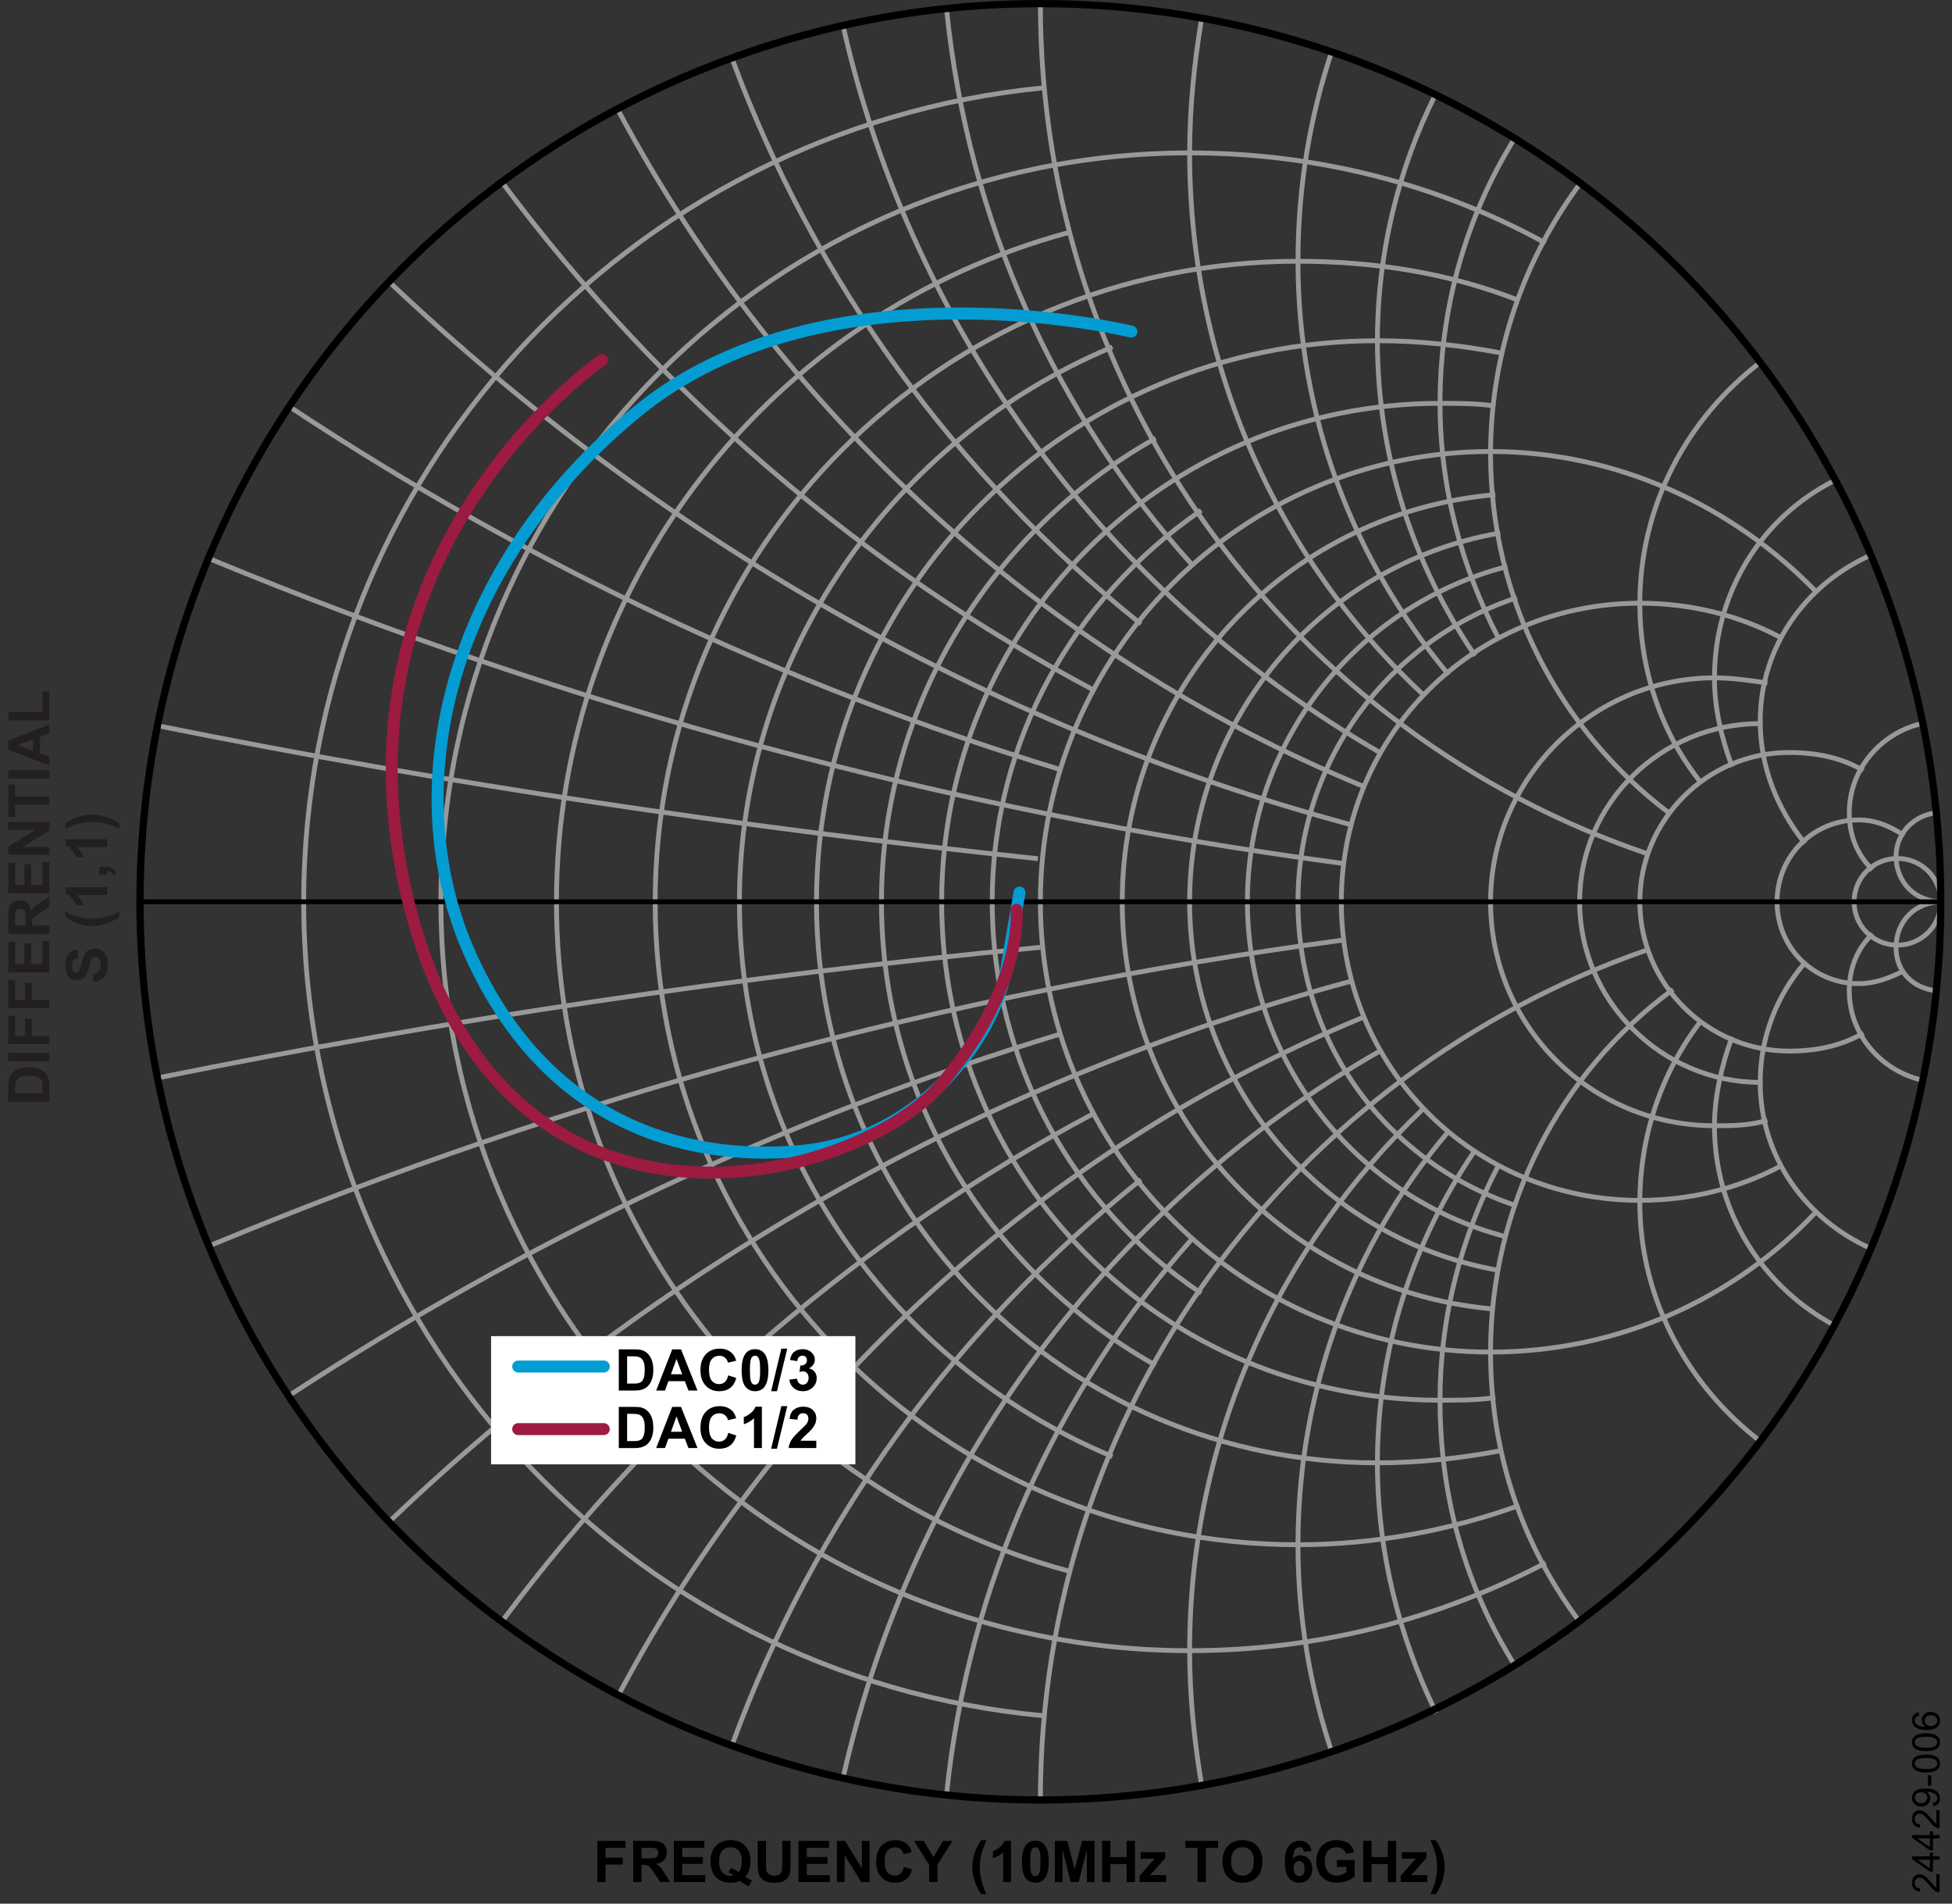 <?xml version="1.0" encoding="utf-8"?>
<!-- Generator: Adobe Illustrator 25.4.6, SVG Export Plug-In . SVG Version: 6.00 Build 0)  -->
<svg version="1.1" id="Layer_1" xmlns="http://www.w3.org/2000/svg" xmlns:xlink="http://www.w3.org/1999/xlink" x="0px" y="0px"
	 viewBox="0 0 203.665 198.583" enable-background="new 0 0 203.665 198.583" xml:space="preserve">
<rect x="0" y="0" width="203.665" height="198.583" fill="#333333" stroke="none"/>
<g>
	
		<path fill="none" stroke="#999999" stroke-width="0.502" stroke-linecap="square" stroke-linejoin="bevel" stroke-miterlimit="10" d="
		M202.6,94.069c-2.763,0-4.773-2.01-4.773-4.772c0-2.261,1.758-4.27,4.27-4.521"/>
	
		<path fill="none" stroke="#999999" stroke-width="0.502" stroke-linecap="square" stroke-linejoin="bevel" stroke-miterlimit="10" d="
		M202.6,94.069c-2.763,0-4.773,2.01-4.773,4.773c0,2.512,1.758,4.27,4.27,4.521"/>
	
		<path fill="none" stroke="#999999" stroke-width="0.502" stroke-linecap="square" stroke-linejoin="bevel" stroke-miterlimit="10" d="
		M193.45,94.069c0,2.512,2.009,4.521,4.521,4.521c2.512,0,4.521-2.009,4.521-4.521"/>
	
		<path fill="none" stroke="#999999" stroke-width="0.502" stroke-linecap="square" stroke-linejoin="bevel" stroke-miterlimit="10" d="
		M193.45,94.069c0-2.512,2.009-4.521,4.521-4.521c2.512,0,4.521,2.01,4.521,4.521"/>
	
		<path fill="none" stroke="#999999" stroke-width="0.502" stroke-linecap="square" stroke-linejoin="bevel" stroke-miterlimit="10" d="
		M195.208,90.553c-1.507-1.507-2.261-3.517-2.261-5.777c0-4.521,3.265-8.289,7.536-9.294"/>
	
		<path fill="none" stroke="#999999" stroke-width="0.502" stroke-linecap="square" stroke-linejoin="bevel" stroke-miterlimit="10" d="
		M195.208,97.586c-1.507,1.507-2.261,3.517-2.261,5.777c0,4.521,3.265,8.289,7.536,9.294"/>
	
		<path fill="none" stroke="#999999" stroke-width="0.502" stroke-linecap="square" stroke-linejoin="bevel" stroke-miterlimit="10" d="
		M31.686,94.069c0,44.46,33.91,80.882,77.114,84.901"/>
	
		<path fill="none" stroke="#999999" stroke-width="0.502" stroke-linecap="square" stroke-linejoin="bevel" stroke-miterlimit="10" d="
		M31.686,94.069c0-44.209,33.91-80.631,77.114-84.901"/>
	
		<path fill="none" stroke="#999999" stroke-width="0.502" stroke-linecap="square" stroke-linejoin="bevel" stroke-miterlimit="10" d="
		M46.003,94.069c0,43.204,34.915,78.119,78.119,78.119c13.313,0,25.872-3.265,36.924-9.043"/>
	
		<path fill="none" stroke="#999999" stroke-width="0.502" stroke-linecap="square" stroke-linejoin="bevel" stroke-miterlimit="10" d="
		M46.003,94.069c0-43.204,34.915-78.119,78.119-78.119c13.313,0,25.872,3.265,36.924,9.294"/>
	
		<path fill="none" stroke="#999999" stroke-width="0.502" stroke-linecap="square" stroke-linejoin="bevel" stroke-miterlimit="10" d="
		M58.06,94.069c0,33.408,22.607,61.541,53.503,69.83"/>
	
		<path fill="none" stroke="#999999" stroke-width="0.502" stroke-linecap="square" stroke-linejoin="bevel" stroke-miterlimit="10" d="
		M58.06,94.069c0-33.408,22.607-61.541,53.503-69.83"/>
	
		<path fill="none" stroke="#999999" stroke-width="0.502" stroke-linecap="square" stroke-linejoin="bevel" stroke-miterlimit="10" d="
		M68.359,94.069c0,36.925,29.891,67.067,67.067,67.067c8.038,0,15.825-1.507,22.858-4.019"/>
	
		<path fill="none" stroke="#999999" stroke-width="0.502" stroke-linecap="square" stroke-linejoin="bevel" stroke-miterlimit="10" d="
		M68.359,94.069c0-36.924,29.891-66.816,67.067-66.816c8.038,0,15.825,1.256,22.858,4.019"/>
	
		<path fill="none" stroke="#999999" stroke-width="0.502" stroke-linecap="square" stroke-linejoin="bevel" stroke-miterlimit="10" d="
		M77.15,94.069c0,26.123,16.076,48.228,38.683,57.773"/>
	
		<path fill="none" stroke="#999999" stroke-width="0.502" stroke-linecap="square" stroke-linejoin="bevel" stroke-miterlimit="10" d="
		M77.15,94.069c0-25.872,16.076-48.228,38.683-57.773"/>
	
		<path fill="none" stroke="#999999" stroke-width="0.502" stroke-linecap="square" stroke-linejoin="bevel" stroke-miterlimit="10" d="
		M85.188,94.069c0,32.403,26.123,58.526,58.526,58.526c4.521,0,8.792-0.502,12.81-1.256"/>
	
		<path fill="none" stroke="#999999" stroke-width="0.502" stroke-linecap="square" stroke-linejoin="bevel" stroke-miterlimit="10" d="
		M85.188,94.069c0-32.403,26.123-58.526,58.526-58.526c4.521,0,8.792,0.502,12.81,1.256"/>
	
		<path fill="none" stroke="#999999" stroke-width="0.502" stroke-linecap="square" stroke-linejoin="bevel" stroke-miterlimit="10" d="
		M91.97,94.069c0,20.849,11.555,38.683,28.384,48.228"/>
	
		<path fill="none" stroke="#999999" stroke-width="0.502" stroke-linecap="square" stroke-linejoin="bevel" stroke-miterlimit="10" d="
		M91.97,94.069c0-20.597,11.555-38.683,28.384-48.228"/>
	
		<path fill="none" stroke="#999999" stroke-width="0.502" stroke-linecap="square" stroke-linejoin="bevel" stroke-miterlimit="10" d="
		M98.25,94.069c0,28.886,23.109,51.996,51.996,51.996c1.758,0,3.768,0,5.526-0.251"/>
	
		<path fill="none" stroke="#999999" stroke-width="0.502" stroke-linecap="square" stroke-linejoin="bevel" stroke-miterlimit="10" d="
		M98.25,94.069c0-28.635,23.109-51.995,51.996-51.995c1.758,0,3.768,0,5.526,0.251"/>
	
		<path fill="none" stroke="#999999" stroke-width="0.502" stroke-linecap="square" stroke-linejoin="bevel" stroke-miterlimit="10" d="
		M103.525,94.069c0,16.829,8.54,31.901,21.602,40.692"/>
	
		<path fill="none" stroke="#999999" stroke-width="0.502" stroke-linecap="square" stroke-linejoin="bevel" stroke-miterlimit="10" d="
		M103.525,94.069c0-16.829,8.54-31.649,21.602-40.692"/>
	
		<path fill="none" stroke="#999999" stroke-width="0.502" stroke-linecap="square" stroke-linejoin="bevel" stroke-miterlimit="10" d="
		M108.549,94.069c0,25.872,21.1,46.972,46.972,46.972c13.313,0,25.37-5.526,33.91-14.569"/>
	
		<path fill="none" stroke="#999999" stroke-width="0.502" stroke-linecap="square" stroke-linejoin="bevel" stroke-miterlimit="10" d="
		M108.549,94.069c0-25.872,21.1-46.972,46.972-46.972c13.313,0,25.37,5.777,33.91,14.569"/>
	
		<path fill="none" stroke="#999999" stroke-width="0.502" stroke-linecap="square" stroke-linejoin="bevel" stroke-miterlimit="10" d="
		M117.089,94.069c0,22.104,16.83,40.441,38.431,42.451"/>
	
		<path fill="none" stroke="#999999" stroke-width="0.502" stroke-linecap="square" stroke-linejoin="bevel" stroke-miterlimit="10" d="
		M117.089,94.069c0-22.104,16.83-40.441,38.683-42.45"/>
	
		<path fill="none" stroke="#999999" stroke-width="0.502" stroke-linecap="square" stroke-linejoin="bevel" stroke-miterlimit="10" d="
		M124.122,94.069c0,19.09,13.815,35.166,32.152,38.431"/>
	
		<path fill="none" stroke="#999999" stroke-width="0.502" stroke-linecap="square" stroke-linejoin="bevel" stroke-miterlimit="10" d="
		M124.122,94.069c0-19.09,13.815-35.166,32.152-38.431"/>
	
		<path fill="none" stroke="#999999" stroke-width="0.502" stroke-linecap="square" stroke-linejoin="bevel" stroke-miterlimit="10" d="
		M130.151,94.069c0,16.829,11.555,30.896,26.877,34.915"/>
	
		<path fill="none" stroke="#999999" stroke-width="0.502" stroke-linecap="square" stroke-linejoin="bevel" stroke-miterlimit="10" d="
		M130.151,94.069c0-16.829,11.555-30.896,26.877-34.915"/>
	
		<path fill="none" stroke="#999999" stroke-width="0.502" stroke-linecap="square" stroke-linejoin="bevel" stroke-miterlimit="10" d="
		M135.426,94.069c0,14.82,9.294,27.128,22.607,31.649"/>
	
		<path fill="none" stroke="#999999" stroke-width="0.502" stroke-linecap="square" stroke-linejoin="bevel" stroke-miterlimit="10" d="
		M135.426,94.069c0-14.569,9.294-27.128,22.607-31.649"/>
	
		<path fill="none" stroke="#999999" stroke-width="0.502" stroke-linecap="square" stroke-linejoin="bevel" stroke-miterlimit="10" d="
		M139.947,94.069c0,17.332,13.815,31.147,31.147,31.147c5.275,0,10.299-1.256,14.569-3.517"/>
	
		<path fill="none" stroke="#999999" stroke-width="0.502" stroke-linecap="square" stroke-linejoin="bevel" stroke-miterlimit="10" d="
		M139.947,94.069c0-17.332,13.815-31.147,31.147-31.147c5.275,0,10.299,1.256,14.569,3.517"/>
	
		<path fill="none" stroke="#999999" stroke-width="0.502" stroke-linecap="square" stroke-linejoin="bevel" stroke-miterlimit="10" d="
		M155.521,94.069c0,13.062,10.55,23.36,23.36,23.36c1.758,0,3.517,0,5.275-0.502"/>
	
		<path fill="none" stroke="#999999" stroke-width="0.502" stroke-linecap="square" stroke-linejoin="bevel" stroke-miterlimit="10" d="
		M155.521,94.069c0-12.81,10.55-23.36,23.36-23.36c1.758,0,3.517,0.251,5.275,0.502"/>
	
		<path fill="none" stroke="#999999" stroke-width="0.502" stroke-linecap="square" stroke-linejoin="bevel" stroke-miterlimit="10" d="
		M164.814,94.069c0,10.299,8.54,18.839,18.839,18.839"/>
	
		<path fill="none" stroke="#999999" stroke-width="0.502" stroke-linecap="square" stroke-linejoin="bevel" stroke-miterlimit="10" d="
		M164.814,94.069c0-10.299,8.54-18.588,18.839-18.588"/>
	
		<path fill="none" stroke="#999999" stroke-width="0.502" stroke-linecap="square" stroke-linejoin="bevel" stroke-miterlimit="10" d="
		M171.094,94.069c0,8.54,7.033,15.574,15.574,15.574c2.763,0,5.275-0.502,7.536-1.758"/>
	
		<path fill="none" stroke="#999999" stroke-width="0.502" stroke-linecap="square" stroke-linejoin="bevel" stroke-miterlimit="10" d="
		M171.094,94.069c0-8.54,7.033-15.573,15.574-15.573c2.763,0,5.275,0.502,7.536,1.758"/>
	
		<path fill="none" stroke="#999999" stroke-width="0.502" stroke-linecap="square" stroke-linejoin="bevel" stroke-miterlimit="10" d="
		M185.412,94.069c0,4.773,3.768,8.54,8.54,8.54c1.507,0,3.014-0.502,4.521-1.256"/>
	
		<path fill="none" stroke="#999999" stroke-width="0.502" stroke-linecap="square" stroke-linejoin="bevel" stroke-miterlimit="10" d="
		M185.412,94.069c0-4.772,3.768-8.54,8.54-8.54c1.507,0,3.014,0.502,4.521,1.507"/>
	
		<path fill="none" stroke="#999999" stroke-width="0.502" stroke-linecap="square" stroke-linejoin="bevel" stroke-miterlimit="10" d="
		M108.046,89.548c-30.896-3.265-61.541-7.787-91.432-13.815"/>
	
		<path fill="none" stroke="#999999" stroke-width="0.502" stroke-linecap="square" stroke-linejoin="bevel" stroke-miterlimit="10" d="
		M108.298,98.842c-31.398,3.014-61.792,7.535-91.683,13.564"/>
	
		<path fill="none" stroke="#999999" stroke-width="0.502" stroke-linecap="square" stroke-linejoin="bevel" stroke-miterlimit="10" d="
		M139.947,90.05c-41.194-5.526-80.631-16.327-117.806-31.649"/>
	
		<path fill="none" stroke="#999999" stroke-width="0.502" stroke-linecap="square" stroke-linejoin="bevel" stroke-miterlimit="10" d="
		M139.947,98.088c-41.194,5.526-80.631,16.327-117.555,31.649"/>
	
		<path fill="none" stroke="#999999" stroke-width="0.502" stroke-linecap="square" stroke-linejoin="bevel" stroke-miterlimit="10" d="
		M110.558,80.254c-28.886-8.791-55.763-21.602-80.128-37.678"/>
	
		<path fill="none" stroke="#999999" stroke-width="0.502" stroke-linecap="square" stroke-linejoin="bevel" stroke-miterlimit="10" d="
		M110.558,107.884c-28.886,8.791-55.763,21.602-80.379,37.678"/>
	
		<path fill="none" stroke="#999999" stroke-width="0.502" stroke-linecap="square" stroke-linejoin="bevel" stroke-miterlimit="10" d="
		M140.952,86.031c-38.18-10.299-72.342-30.142-100.223-56.517"/>
	
		<path fill="none" stroke="#999999" stroke-width="0.502" stroke-linecap="square" stroke-linejoin="bevel" stroke-miterlimit="10" d="
		M140.952,102.358c-38.18,10.299-72.593,29.891-100.223,56.266"/>
	
		<path fill="none" stroke="#999999" stroke-width="0.502" stroke-linecap="square" stroke-linejoin="bevel" stroke-miterlimit="10" d="
		M114.075,71.965c-24.114-12.81-45.214-30.896-61.541-52.749"/>
	
		<path fill="none" stroke="#999999" stroke-width="0.502" stroke-linecap="square" stroke-linejoin="bevel" stroke-miterlimit="10" d="
		M114.075,116.174c-24.114,12.811-45.214,30.896-61.541,52.749"/>
	
		<path fill="none" stroke="#999999" stroke-width="0.502" stroke-linecap="square" stroke-linejoin="bevel" stroke-miterlimit="10" d="
		M142.208,82.012c-33.408-13.815-60.787-38.934-77.616-70.332"/>
	
		<path fill="none" stroke="#999999" stroke-width="0.502" stroke-linecap="square" stroke-linejoin="bevel" stroke-miterlimit="10" d="
		M142.208,106.126c-33.408,13.815-60.787,38.934-77.616,70.583"/>
	
		<path fill="none" stroke="#999999" stroke-width="0.502" stroke-linecap="square" stroke-linejoin="bevel" stroke-miterlimit="10" d="
		M118.847,64.932c-19.09-15.322-33.91-35.668-42.45-58.777"/>
	
		<path fill="none" stroke="#999999" stroke-width="0.502" stroke-linecap="square" stroke-linejoin="bevel" stroke-miterlimit="10" d="
		M118.847,123.207c-19.09,15.322-33.91,35.417-42.45,58.778"/>
	
		<path fill="none" stroke="#999999" stroke-width="0.502" stroke-linecap="square" stroke-linejoin="bevel" stroke-miterlimit="10" d="
		M143.966,78.496c-27.882-16.076-48.73-43.455-56.014-75.858"/>
	
		<path fill="none" stroke="#999999" stroke-width="0.502" stroke-linecap="square" stroke-linejoin="bevel" stroke-miterlimit="10" d="
		M143.966,109.643c-28.133,16.076-48.73,43.455-56.014,75.858"/>
	
		<path fill="none" stroke="#999999" stroke-width="0.502" stroke-linecap="square" stroke-linejoin="bevel" stroke-miterlimit="10" d="
		M124.373,58.903c-14.066-15.574-23.36-35.669-25.621-58.024"/>
	
		<path fill="none" stroke="#999999" stroke-width="0.502" stroke-linecap="square" stroke-linejoin="bevel" stroke-miterlimit="10" d="
		M124.373,129.235c-14.066,15.825-23.36,35.92-25.621,58.024"/>
	
		<path fill="none" stroke="#999999" stroke-width="0.502" stroke-linecap="square" stroke-linejoin="bevel" stroke-miterlimit="10" d="
		M171.848,89.045c-36.924-12.559-63.299-47.474-63.299-88.669"/>
	
		<path fill="none" stroke="#999999" stroke-width="0.502" stroke-linecap="square" stroke-linejoin="bevel" stroke-miterlimit="10" d="
		M171.848,99.093c-36.924,12.81-63.299,47.725-63.299,88.669"/>
	
		<path fill="none" stroke="#999999" stroke-width="0.502" stroke-linecap="square" stroke-linejoin="bevel" stroke-miterlimit="10" d="
		M148.487,72.467c-15.071-14.066-24.365-34.161-24.365-56.517c0-4.772,0.502-9.545,1.256-14.066"/>
	
		<path fill="none" stroke="#999999" stroke-width="0.502" stroke-linecap="square" stroke-linejoin="bevel" stroke-miterlimit="10" d="
		M148.487,115.671c-15.071,14.318-24.365,34.413-24.365,56.517c0,4.773,0.502,9.545,1.256,14.066"/>
	
		<path fill="none" stroke="#999999" stroke-width="0.502" stroke-linecap="square" stroke-linejoin="bevel" stroke-miterlimit="10" d="
		M150.999,70.206c-9.796-11.806-15.573-26.626-15.573-42.953c0-7.787,1.256-15.071,3.517-21.853"/>
	
		<path fill="none" stroke="#999999" stroke-width="0.502" stroke-linecap="square" stroke-linejoin="bevel" stroke-miterlimit="10" d="
		M150.999,118.183c-9.796,11.555-15.573,26.626-15.573,42.953c0,7.536,1.256,14.82,3.517,21.602"/>
	
		<path fill="none" stroke="#999999" stroke-width="0.502" stroke-linecap="square" stroke-linejoin="bevel" stroke-miterlimit="10" d="
		M153.762,68.197c-6.28-9.294-10.047-20.597-10.047-32.654c0-9.294,2.261-18.085,6.029-25.621"/>
	
		<path fill="none" stroke="#999999" stroke-width="0.502" stroke-linecap="square" stroke-linejoin="bevel" stroke-miterlimit="10" d="
		M153.762,120.193c-6.28,9.294-10.047,20.346-10.047,32.403c0,9.294,2.261,18.085,6.029,25.872"/>
	
		<path fill="none" stroke="#999999" stroke-width="0.502" stroke-linecap="square" stroke-linejoin="bevel" stroke-miterlimit="10" d="
		M156.274,66.439c-3.768-7.284-6.028-15.573-6.028-24.365c0-10.047,2.763-19.593,7.787-27.631"/>
	
		<path fill="none" stroke="#999999" stroke-width="0.502" stroke-linecap="square" stroke-linejoin="bevel" stroke-miterlimit="10" d="
		M156.274,121.7c-3.768,7.284-6.028,15.574-6.028,24.365c0,10.299,2.763,19.593,7.787,27.63"/>
	
		<path fill="none" stroke="#999999" stroke-width="0.502" stroke-linecap="square" stroke-linejoin="bevel" stroke-miterlimit="10" d="
		M174.108,84.775c-11.303-8.54-18.588-22.104-18.588-37.427c0-10.55,3.517-20.346,9.294-28.133"/>
	
		<path fill="none" stroke="#999999" stroke-width="0.502" stroke-linecap="square" stroke-linejoin="bevel" stroke-miterlimit="10" d="
		M174.359,103.363c-11.554,8.54-18.839,22.356-18.839,37.678c0,10.55,3.265,20.095,9.294,28.133"/>
	
		<path fill="none" stroke="#999999" stroke-width="0.502" stroke-linecap="square" stroke-linejoin="bevel" stroke-miterlimit="10" d="
		M177.374,81.51c-4.019-5.024-6.28-11.555-6.28-18.588c0-10.299,5.024-19.341,12.559-25.119"/>
	
		<path fill="none" stroke="#999999" stroke-width="0.502" stroke-linecap="square" stroke-linejoin="bevel" stroke-miterlimit="10" d="
		M177.374,106.628c-4.019,5.275-6.28,11.806-6.28,18.839c0,10.048,5.024,19.09,12.559,24.867"/>
	
		<path fill="none" stroke="#999999" stroke-width="0.502" stroke-linecap="square" stroke-linejoin="bevel" stroke-miterlimit="10" d="
		M180.639,79.752c-1.005-2.763-1.758-5.777-1.758-9.043c0-9.043,5.024-16.829,12.559-20.597"/>
	
		<path fill="none" stroke="#999999" stroke-width="0.502" stroke-linecap="square" stroke-linejoin="bevel" stroke-miterlimit="10" d="
		M180.639,108.387c-1.005,2.763-1.758,6.029-1.758,9.043c0,9.043,5.024,16.829,12.559,20.848"/>
	
		<path fill="none" stroke="#999999" stroke-width="0.502" stroke-linecap="square" stroke-linejoin="bevel" stroke-miterlimit="10" d="
		M188.175,87.79c-2.763-3.517-4.521-7.787-4.521-12.559c0-7.787,4.773-14.318,11.555-17.332"/>
	
		<path fill="none" stroke="#999999" stroke-width="0.502" stroke-linecap="square" stroke-linejoin="bevel" stroke-miterlimit="10" d="
		M188.175,100.6c-2.763,3.265-4.521,7.535-4.521,12.308c0,7.787,4.773,14.318,11.555,17.332"/>
	<g>
		<path d="M62.317,196.324v-4.295h2.944v0.727h-2.077v1.017h1.793v0.727h-1.793v1.825H62.317z"/>
		<path d="M66.063,196.324v-4.295h1.825c0.459,0,0.792,0.039,1,0.115
			c0.208,0.078,0.375,0.215,0.5,0.412s0.188,0.423,0.188,0.677c0,0.322-0.095,0.589-0.284,0.798
			c-0.189,0.211-0.473,0.343-0.85,0.397c0.188,0.109,0.342,0.229,0.464,0.36
			s0.287,0.363,0.494,0.697l0.524,0.838H68.888l-0.627-0.935c-0.223-0.334-0.375-0.544-0.457-0.632
			c-0.082-0.086-0.169-0.146-0.261-0.178c-0.092-0.033-0.237-0.049-0.437-0.049h-0.176v1.793H66.063z
			 M66.931,193.845h0.642c0.416,0,0.676-0.018,0.779-0.053s0.185-0.096,0.243-0.182
			s0.088-0.193,0.088-0.322c0-0.145-0.039-0.261-0.116-0.35s-0.186-0.146-0.327-0.169
			c-0.07-0.01-0.281-0.015-0.633-0.015h-0.677V193.845z"/>
		<path d="M70.31,196.324v-4.295h3.185v0.727h-2.317v0.952h2.156v0.724h-2.156v1.169h2.399v0.724
			H70.31z"/>
		<path d="M77.769,195.779c0.213,0.152,0.444,0.273,0.694,0.363l-0.319,0.612
			c-0.131-0.039-0.259-0.093-0.384-0.161c-0.027-0.014-0.22-0.141-0.577-0.381
			c-0.281,0.123-0.593,0.185-0.935,0.185c-0.66,0-1.177-0.194-1.551-0.583s-0.561-0.935-0.561-1.638
			c0-0.701,0.188-1.247,0.562-1.636c0.375-0.391,0.884-0.585,1.526-0.585
			c0.637,0,1.142,0.194,1.515,0.585c0.373,0.389,0.56,0.935,0.56,1.636
			c0,0.371-0.052,0.697-0.155,0.979C78.065,195.37,77.94,195.578,77.769,195.779z M77.071,195.29
			c0.111-0.131,0.195-0.289,0.25-0.475s0.084-0.398,0.084-0.639c0-0.496-0.109-0.866-0.328-1.112
			c-0.219-0.244-0.505-0.367-0.858-0.367s-0.64,0.123-0.86,0.369s-0.33,0.616-0.33,1.11
			c0,0.502,0.11,0.878,0.33,1.126c0.22,0.25,0.498,0.374,0.834,0.374
			c0.125,0,0.243-0.021,0.354-0.062c-0.176-0.115-0.354-0.205-0.536-0.27l0.243-0.495
			C76.539,194.948,76.812,195.094,77.071,195.29z"/>
		<path d="M79.057,192.029h0.867v2.326c0,0.369,0.011,0.608,0.032,0.718
			c0.037,0.176,0.125,0.317,0.265,0.423c0.14,0.107,0.331,0.16,0.573,0.16
			c0.246,0,0.432-0.05,0.557-0.15s0.2-0.225,0.226-0.371s0.038-0.39,0.038-0.729v-2.376h0.867
			v2.256c0,0.516-0.023,0.88-0.07,1.093s-0.133,0.393-0.259,0.539s-0.294,0.264-0.505,0.351
			c-0.211,0.086-0.486,0.13-0.826,0.13c-0.41,0-0.721-0.048-0.933-0.142
			c-0.212-0.095-0.379-0.218-0.502-0.369s-0.204-0.311-0.243-0.477
			c-0.057-0.246-0.085-0.609-0.085-1.09V192.029z"/>
		<path d="M83.312,196.324v-4.295h3.185v0.727h-2.317v0.952h2.156v0.724h-2.156v1.169h2.399v0.724
			H83.312z"/>
		<path d="M87.322,196.324v-4.295h0.844l1.758,2.868v-2.868h0.806v4.295h-0.87l-1.731-2.801v2.801
			H87.322z"/>
		<path d="M94.311,194.745l0.841,0.267c-0.129,0.469-0.343,0.817-0.643,1.045s-0.68,0.341-1.141,0.341
			c-0.57,0-1.039-0.194-1.406-0.585c-0.367-0.389-0.551-0.922-0.551-1.598
			c0-0.715,0.185-1.27,0.554-1.666c0.369-0.395,0.854-0.593,1.456-0.593
			c0.525,0,0.952,0.155,1.28,0.466c0.195,0.184,0.342,0.447,0.439,0.791l-0.858,0.205
			c-0.051-0.223-0.157-0.398-0.318-0.527s-0.357-0.193-0.587-0.193c-0.318,0-0.577,0.114-0.775,0.343
			s-0.297,0.599-0.297,1.11c0,0.543,0.098,0.93,0.293,1.16s0.449,0.346,0.762,0.346
			c0.23,0,0.429-0.073,0.595-0.22S94.238,195.059,94.311,194.745z"/>
		<path d="M96.939,196.324v-1.808l-1.573-2.487h1.017l1.011,1.699l0.99-1.699h0.999l-1.579,2.493v1.802
			H96.939z"/>
		<path d="M102.924,197.587h-0.565c-0.299-0.451-0.526-0.92-0.683-1.406s-0.234-0.957-0.234-1.412
			c0-0.564,0.097-1.099,0.29-1.603c0.168-0.438,0.381-0.841,0.639-1.21h0.562
			c-0.268,0.592-0.452,1.096-0.552,1.511s-0.151,0.854-0.151,1.319c0,0.32,0.03,0.648,0.089,0.984
			s0.141,0.655,0.245,0.958C102.632,196.927,102.752,197.214,102.924,197.587z"/>
		<path d="M105.487,196.324h-0.823v-3.103c-0.301,0.281-0.655,0.489-1.063,0.624v-0.747
			c0.215-0.07,0.448-0.204,0.7-0.399c0.252-0.197,0.425-0.426,0.519-0.688h0.668V196.324z"/>
		<path d="M108.025,192.011c0.416,0,0.741,0.148,0.976,0.445c0.279,0.352,0.419,0.935,0.419,1.749
			c0,0.812-0.141,1.396-0.422,1.752c-0.232,0.293-0.557,0.439-0.973,0.439
			c-0.418,0-0.755-0.16-1.011-0.481s-0.384-0.895-0.384-1.719c0-0.809,0.141-1.391,0.422-1.746
			C107.285,192.158,107.609,192.011,108.025,192.011z M108.025,192.694c-0.1,0-0.188,0.032-0.267,0.095
			c-0.078,0.064-0.139,0.178-0.182,0.342c-0.057,0.213-0.085,0.571-0.085,1.075
			s0.025,0.851,0.076,1.038c0.051,0.189,0.115,0.314,0.192,0.377s0.166,0.094,0.265,0.094
			s0.188-0.031,0.267-0.096c0.078-0.062,0.139-0.177,0.182-0.341c0.057-0.211,0.085-0.568,0.085-1.072
			s-0.025-0.85-0.076-1.038s-0.115-0.314-0.192-0.379C108.213,192.726,108.125,192.694,108.025,192.694z"
			/>
		<path d="M110.057,196.324v-4.295h1.298l0.779,2.93l0.771-2.93h1.301v4.295h-0.806v-3.381
			l-0.853,3.381h-0.835l-0.85-3.381v3.381H110.057z"/>
		<path d="M114.985,196.324v-4.295h0.867v1.69h1.699v-1.69h0.867v4.295h-0.867v-1.878h-1.699v1.878
			H114.985z"/>
		<path d="M118.9,196.324v-0.642l1.166-1.339c0.191-0.219,0.333-0.374,0.425-0.466
			c-0.096,0.006-0.222,0.01-0.378,0.012l-1.099,0.006v-0.683h2.572v0.583l-1.189,1.371l-0.419,0.454
			c0.229-0.014,0.37-0.021,0.425-0.021h1.274v0.724H118.9z"/>
		<path d="M124.949,196.324v-3.568h-1.274v-0.727h3.413v0.727h-1.271v3.568H124.949z"/>
		<path d="M127.556,194.203c0-0.438,0.065-0.805,0.196-1.102c0.098-0.219,0.231-0.415,0.4-0.589
			s0.354-0.303,0.555-0.387c0.268-0.113,0.576-0.17,0.926-0.17c0.633,0,1.139,0.196,1.519,0.589
			s0.57,0.938,0.57,1.638c0,0.693-0.188,1.236-0.565,1.628s-0.881,0.587-1.512,0.587
			c-0.639,0-1.146-0.194-1.523-0.585C127.744,195.424,127.556,194.886,127.556,194.203z M128.449,194.174
			c0,0.486,0.112,0.855,0.337,1.105c0.225,0.252,0.51,0.377,0.855,0.377s0.629-0.125,0.851-0.373
			c0.222-0.25,0.333-0.623,0.333-1.121c0-0.492-0.108-0.859-0.324-1.102s-0.502-0.363-0.86-0.363
			s-0.646,0.123-0.864,0.367C128.559,193.31,128.449,193.679,128.449,194.174z"/>
		<path d="M136.841,193.081l-0.797,0.088c-0.02-0.164-0.07-0.285-0.152-0.363
			s-0.188-0.117-0.319-0.117c-0.174,0-0.321,0.078-0.441,0.234s-0.196,0.481-0.227,0.976
			c0.205-0.242,0.46-0.363,0.765-0.363c0.344,0,0.638,0.131,0.883,0.393s0.368,0.6,0.368,1.014
			c0,0.439-0.129,0.792-0.387,1.058s-0.589,0.398-0.993,0.398c-0.434,0-0.79-0.169-1.069-0.505
			c-0.279-0.338-0.419-0.89-0.419-1.657c0-0.787,0.146-1.354,0.437-1.702s0.669-0.521,1.134-0.521
			c0.326,0,0.596,0.092,0.81,0.273C136.646,192.468,136.782,192.733,136.841,193.081z M134.975,194.877
			c0,0.268,0.062,0.475,0.185,0.619c0.123,0.146,0.264,0.219,0.422,0.219
			c0.152,0,0.279-0.06,0.381-0.179s0.152-0.314,0.152-0.586c0-0.279-0.055-0.483-0.164-0.614
			c-0.109-0.129-0.246-0.194-0.41-0.194c-0.158,0-0.292,0.062-0.401,0.187
			S134.975,194.635,134.975,194.877z"/>
		<path d="M139.479,194.745v-0.724h1.869v1.711c-0.182,0.176-0.445,0.331-0.79,0.465
			c-0.345,0.133-0.694,0.2-1.047,0.2c-0.449,0-0.841-0.094-1.175-0.282s-0.585-0.458-0.753-0.809
			s-0.252-0.732-0.252-1.145c0-0.447,0.094-0.845,0.281-1.192s0.462-0.614,0.823-0.8
			c0.275-0.143,0.618-0.214,1.028-0.214c0.533,0,0.95,0.112,1.25,0.335
			c0.3,0.225,0.493,0.533,0.579,0.928l-0.861,0.161c-0.061-0.211-0.174-0.377-0.341-0.499
			s-0.375-0.184-0.625-0.184c-0.379,0-0.68,0.12-0.904,0.36s-0.335,0.597-0.335,1.069
			c0,0.51,0.113,0.893,0.34,1.146c0.227,0.256,0.523,0.383,0.891,0.383
			c0.182,0,0.364-0.035,0.546-0.107c0.183-0.07,0.339-0.157,0.47-0.259v-0.545H139.479z"/>
		<path d="M142.234,196.324v-4.295h0.867v1.69h1.699v-1.69h0.867v4.295h-0.867v-1.878h-1.699v1.878
			H142.234z"/>
		<path d="M146.144,196.324v-0.642l1.166-1.339c0.191-0.219,0.333-0.374,0.425-0.466
			c-0.096,0.006-0.222,0.01-0.378,0.012l-1.099,0.006v-0.683h2.572v0.583l-1.189,1.371l-0.419,0.454
			c0.229-0.014,0.37-0.021,0.425-0.021h1.274v0.724H146.144z"/>
		<path d="M149.246,197.587c0.162-0.348,0.276-0.614,0.343-0.8s0.128-0.399,0.185-0.642
			s0.099-0.472,0.126-0.69c0.027-0.217,0.041-0.44,0.041-0.669c0-0.465-0.05-0.904-0.149-1.319
			s-0.283-0.919-0.551-1.511h0.56c0.295,0.42,0.524,0.865,0.687,1.336s0.245,0.948,0.245,1.433
			c0,0.408-0.064,0.846-0.193,1.312c-0.146,0.523-0.388,1.04-0.724,1.55H149.246z"/>
	</g>
	<g>
		<path fill="#231F20" d="M0.853,114.927v-1.585c0-0.357,0.027-0.63,0.082-0.817
			c0.074-0.252,0.206-0.468,0.396-0.647s0.421-0.316,0.696-0.41s0.613-0.141,1.015-0.141
			c0.354,0,0.658,0.044,0.914,0.132c0.312,0.107,0.565,0.261,0.759,0.46
			c0.146,0.15,0.261,0.354,0.343,0.609c0.061,0.191,0.091,0.447,0.091,0.768v1.632H0.853z
			 M1.579,114.06h2.845v-0.647c0-0.242-0.014-0.417-0.041-0.524
			c-0.035-0.141-0.095-0.257-0.179-0.35s-0.222-0.169-0.415-0.228s-0.455-0.088-0.787-0.088
			s-0.587,0.029-0.765,0.088s-0.316,0.141-0.416,0.246s-0.167,0.239-0.202,0.401
			c-0.027,0.121-0.041,0.358-0.041,0.712V114.06z"/>
		<path fill="#231F20" d="M5.147,110.701H0.853v-0.867h4.295V110.701z"/>
		<path fill="#231F20" d="M5.147,108.918H0.853v-2.944H1.579v2.077h1.017v-1.793h0.727v1.793h1.825V108.918z"
			/>
		<path fill="#231F20" d="M5.147,105.169H0.853v-2.944H1.579v2.077h1.017v-1.793h0.727v1.793h1.825V105.169z"
			/>
		<path fill="#231F20" d="M5.147,101.426H0.853v-3.185H1.579v2.317h0.952v-2.156h0.724v2.156h1.169V98.159
			h0.724V101.426z"/>
		<path fill="#231F20" d="M5.147,97.421H0.853v-1.825c0-0.459,0.039-0.792,0.116-1.001
			c0.077-0.207,0.214-0.374,0.412-0.499s0.423-0.188,0.677-0.188c0.322,0,0.588,0.095,0.798,0.284
			s0.342,0.473,0.397,0.85c0.109-0.188,0.229-0.342,0.36-0.465
			c0.131-0.121,0.363-0.286,0.697-0.493l0.838-0.524v1.037l-0.935,0.627
			c-0.334,0.223-0.544,0.375-0.631,0.457s-0.146,0.169-0.179,0.261s-0.048,0.237-0.048,0.437v0.176
			h1.793V97.421z M2.669,96.554v-0.642c0-0.416-0.018-0.676-0.053-0.779s-0.096-0.185-0.182-0.243
			s-0.193-0.088-0.322-0.088c-0.145,0-0.261,0.039-0.35,0.115c-0.089,0.078-0.145,0.187-0.168,0.327
			c-0.01,0.07-0.015,0.281-0.015,0.633v0.677H2.669z"/>
		<path fill="#231F20" d="M5.147,93.175H0.853v-3.185H1.579v2.317h0.952v-2.156h0.724v2.156h1.169v-2.399
			h0.724V93.175z"/>
		<path fill="#231F20" d="M5.147,89.164H0.853v-0.844l2.868-1.758H0.853v-0.806h4.295v0.87l-2.801,1.731
			h2.801V89.164z"/>
		<path fill="#231F20" d="M5.147,83.957H1.579v1.274H0.853v-3.413H1.579v1.271h3.568V83.957z"/>
		<path fill="#231F20" d="M5.147,81.201H0.853v-0.867h4.295V81.201z"/>
		<path fill="#231F20" d="M5.147,75.551v0.943l-0.976,0.375v1.717l0.976,0.354v0.92l-4.295-1.673v-0.917
			L5.147,75.551z M3.448,77.148l-1.594,0.592l1.594,0.58V77.148z"/>
		<path fill="#231F20" d="M5.147,75.152H0.888V74.284h3.536v-2.156h0.724V75.152z"/>
	</g>
	<g>
		<path fill="#231F20" d="M9.778,102.434l-0.082-0.844c0.283-0.051,0.491-0.154,0.624-0.309
			c0.133-0.156,0.199-0.365,0.199-0.629c0-0.279-0.059-0.489-0.177-0.631s-0.256-0.213-0.415-0.213
			c-0.102,0-0.188,0.03-0.259,0.09s-0.133,0.163-0.186,0.312c-0.035,0.102-0.098,0.333-0.188,0.694
			c-0.115,0.465-0.257,0.791-0.425,0.979c-0.236,0.264-0.524,0.396-0.864,0.396
			c-0.219,0-0.423-0.062-0.614-0.187c-0.19-0.123-0.335-0.302-0.435-0.535s-0.149-0.516-0.149-0.846
			c0-0.539,0.118-0.945,0.354-1.217c0.236-0.273,0.552-0.416,0.946-0.43l0.038,0.867
			c-0.221,0.037-0.379,0.117-0.476,0.238c-0.097,0.123-0.145,0.306-0.145,0.55
			c0,0.252,0.052,0.449,0.155,0.592c0.066,0.092,0.155,0.138,0.267,0.138
			c0.102,0,0.188-0.043,0.261-0.129c0.092-0.109,0.188-0.375,0.287-0.797s0.203-0.734,0.309-0.936
			c0.106-0.203,0.252-0.361,0.437-0.475c0.185-0.115,0.413-0.172,0.684-0.172
			c0.246,0,0.477,0.068,0.691,0.205s0.375,0.33,0.479,0.58s0.157,0.562,0.157,0.935
			c0,0.543-0.125,0.96-0.376,1.251S10.259,102.377,9.778,102.434z"/>
		<path fill="#231F20" d="M12.438,95.108v0.565c-0.451,0.299-0.92,0.526-1.406,0.683
			s-0.957,0.234-1.412,0.234c-0.564,0-1.099-0.097-1.603-0.29c-0.438-0.168-0.841-0.381-1.21-0.639
			v-0.562c0.592,0.268,1.095,0.452,1.51,0.553s0.855,0.15,1.32,0.15
			c0.32,0,0.648-0.029,0.984-0.09c0.336-0.059,0.655-0.141,0.958-0.244
			C11.779,95.4,12.065,95.28,12.438,95.108z"/>
		<path fill="#231F20" d="M11.176,92.544v0.823H8.073c0.281,0.301,0.489,0.655,0.624,1.063H7.95
			c-0.07-0.215-0.204-0.448-0.4-0.7s-0.425-0.425-0.687-0.519v-0.668H11.176z"/>
		<path fill="#231F20" d="M10.353,91.248v-0.823h0.589c0.238,0,0.426,0.021,0.564,0.062
			s0.261,0.119,0.371,0.232c0.109,0.115,0.195,0.26,0.258,0.436l-0.34,0.161
			c-0.055-0.166-0.13-0.284-0.226-0.354s-0.227-0.107-0.393-0.111v0.398H10.353z"/>
		<path fill="#231F20" d="M11.176,87.546v0.823H8.073c0.281,0.301,0.489,0.655,0.624,1.063H7.95
			c-0.07-0.215-0.204-0.448-0.4-0.7s-0.425-0.425-0.687-0.519v-0.668H11.176z"/>
		<path fill="#231F20" d="M12.438,86.452c-0.348-0.162-0.614-0.276-0.8-0.343s-0.399-0.128-0.642-0.185
			s-0.472-0.099-0.69-0.126s-0.441-0.041-0.669-0.041c-0.465,0-0.905,0.05-1.32,0.149
			s-0.918,0.283-1.51,0.551v-0.56c0.42-0.295,0.865-0.523,1.336-0.688
			c0.471-0.162,0.948-0.244,1.433-0.244c0.408,0,0.846,0.064,1.312,0.193
			c0.523,0.146,1.04,0.388,1.55,0.724V86.452z"/>
	</g>
	
		<line fill="none" stroke="#000000" stroke-width="0.502" stroke-linecap="square" stroke-linejoin="bevel" stroke-miterlimit="10" x1="14.605" y1="94.069" x2="202.492" y2="94.069"/>
	
		<ellipse fill="none" stroke="#000000" stroke-width="0.754" stroke-linecap="square" stroke-linejoin="bevel" stroke-miterlimit="10" cx="108.549" cy="94.069" rx="93.944" ry="93.692"/>
</g>
<g>
	
		<path fill-rule="evenodd" clip-rule="evenodd" fill="none" stroke="#039DD3" stroke-width="1.25" stroke-linecap="round" stroke-linejoin="round" stroke-miterlimit="10" d="
		M118.036,34.591c0,0-31.891-7.82-51.577,8.36c-19.686,16.18-25.241,39.322-17.34,56.74
		c7.901,17.418,22.194,21.463,34.329,20.385c12.135-1.079,20.225-11.326,21.573-19.146
		c1.348-7.82,1.348-7.82,1.348-7.82"/>
	
		<path fill="none" stroke="#9D1B40" stroke-width="1.25" stroke-linecap="round" stroke-linejoin="round" stroke-miterlimit="10" d="
		M62.815,37.558c0,0-30.064,20.495-19.817,57.978c10.247,37.484,46.588,27.769,55.25,17.525
		s7.812-18.155,7.812-18.155"/>
</g>
<g>
	<path d="M202.028,195.503h0.338v1.893c-0.084,0.003-0.166-0.011-0.244-0.041
		c-0.129-0.048-0.256-0.125-0.381-0.231s-0.27-0.26-0.434-0.46
		c-0.255-0.312-0.458-0.521-0.606-0.631s-0.29-0.164-0.423-0.164c-0.139,0-0.257,0.05-0.353,0.149
		s-0.144,0.229-0.144,0.39c0,0.169,0.051,0.305,0.152,0.406s0.242,0.153,0.422,0.154l-0.037,0.361
		c-0.27-0.024-0.475-0.118-0.616-0.279s-0.212-0.378-0.212-0.65c0-0.274,0.076-0.492,0.229-0.652
		s0.341-0.24,0.566-0.24c0.115,0,0.227,0.023,0.338,0.07s0.227,0.125,0.35,0.233
		s0.291,0.289,0.504,0.542c0.177,0.211,0.297,0.347,0.36,0.406s0.126,0.109,0.19,0.148V195.503z"/>
	<path d="M202.366,193.999h-0.686v1.242h-0.322l-1.855-1.307v-0.287h1.855v-0.387h0.322v0.387h0.686
		V193.999z M201.358,193.999h-1.291l1.291,0.896V193.999z"/>
	<path d="M202.366,191.774h-0.686v1.242h-0.322l-1.855-1.307v-0.287h1.855v-0.387h0.322v0.387h0.686
		V191.774z M201.358,191.774h-1.291l1.291,0.896V191.774z"/>
	<path d="M202.028,188.829h0.338v1.893c-0.084,0.003-0.166-0.011-0.244-0.041
		c-0.129-0.048-0.256-0.125-0.381-0.231s-0.27-0.26-0.434-0.46
		c-0.255-0.312-0.458-0.521-0.606-0.631s-0.29-0.164-0.423-0.164c-0.139,0-0.257,0.05-0.353,0.149
		s-0.144,0.229-0.144,0.39c0,0.169,0.051,0.305,0.152,0.406s0.242,0.153,0.422,0.154l-0.037,0.361
		c-0.27-0.024-0.475-0.118-0.616-0.279s-0.212-0.378-0.212-0.65c0-0.274,0.076-0.492,0.229-0.652
		s0.341-0.24,0.566-0.24c0.115,0,0.227,0.023,0.338,0.07s0.227,0.125,0.35,0.233
		s0.291,0.289,0.504,0.542c0.177,0.211,0.297,0.347,0.36,0.406s0.126,0.109,0.19,0.148V188.829z"/>
	<path d="M201.704,188.399l-0.031-0.338c0.159-0.028,0.274-0.083,0.346-0.164s0.107-0.185,0.107-0.311
		c0-0.108-0.025-0.203-0.074-0.284s-0.116-0.148-0.198-0.2s-0.194-0.096-0.335-0.131
		s-0.284-0.053-0.43-0.053c-0.016,0-0.039,0.001-0.07,0.002c0.112,0.07,0.203,0.166,0.272,0.288
		s0.104,0.254,0.104,0.396c0,0.237-0.086,0.438-0.258,0.602s-0.398,0.246-0.68,0.246
		c-0.291,0-0.524-0.086-0.701-0.257s-0.266-0.386-0.266-0.644c0-0.187,0.05-0.356,0.15-0.511
		s0.243-0.271,0.429-0.352s0.454-0.12,0.806-0.12c0.366,0,0.657,0.04,0.874,0.119
		s0.382,0.197,0.495,0.354s0.17,0.341,0.17,0.552c0,0.224-0.062,0.407-0.187,0.549
		S201.929,188.371,201.704,188.399z M200.44,186.96c-0.202,0-0.362,0.054-0.48,0.161
		s-0.178,0.236-0.178,0.388c0,0.156,0.064,0.292,0.191,0.408s0.293,0.174,0.496,0.174
		c0.182,0,0.331-0.055,0.444-0.165s0.171-0.246,0.171-0.407c0-0.163-0.057-0.297-0.171-0.401
		S200.642,186.96,200.44,186.96z"/>
	<path d="M201.506,186.266h-0.354v-1.08h0.354V186.266z"/>
	<path d="M200.954,184.895c-0.338,0-0.611-0.035-0.817-0.104s-0.366-0.173-0.478-0.311
		s-0.168-0.311-0.168-0.519c0-0.153,0.031-0.288,0.093-0.404s0.151-0.212,0.268-0.287
		s0.258-0.135,0.426-0.178s0.393-0.064,0.677-0.064c0.336,0,0.607,0.034,0.813,0.104
		s0.366,0.172,0.479,0.31s0.169,0.311,0.169,0.521c0,0.276-0.099,0.493-0.297,0.65
		C201.879,184.801,201.491,184.895,200.954,184.895z M200.954,184.534c0.47,0,0.783-0.055,0.938-0.165
		s0.233-0.246,0.233-0.407s-0.078-0.297-0.234-0.407s-0.469-0.165-0.938-0.165
		c-0.471,0-0.785,0.055-0.939,0.165s-0.232,0.247-0.232,0.411c0,0.161,0.068,0.29,0.205,0.387
		C200.161,184.473,200.483,184.534,200.954,184.534z"/>
	<path d="M200.954,182.671c-0.338,0-0.611-0.035-0.817-0.104s-0.366-0.173-0.478-0.311
		s-0.168-0.311-0.168-0.519c0-0.153,0.031-0.288,0.093-0.404s0.151-0.212,0.268-0.287
		s0.258-0.135,0.426-0.178s0.393-0.064,0.677-0.064c0.336,0,0.607,0.034,0.813,0.104
		s0.366,0.172,0.479,0.31s0.169,0.311,0.169,0.521c0,0.276-0.099,0.493-0.297,0.65
		C201.879,182.576,201.491,182.671,200.954,182.671z M200.954,182.309c0.47,0,0.783-0.055,0.938-0.165
		s0.233-0.246,0.233-0.407s-0.078-0.297-0.234-0.407s-0.469-0.165-0.938-0.165
		c-0.471,0-0.785,0.055-0.939,0.165s-0.232,0.247-0.232,0.411c0,0.161,0.068,0.29,0.205,0.387
		C200.161,182.249,200.483,182.309,200.954,182.309z"/>
	<path d="M200.204,178.622l0.027,0.35c-0.138,0.031-0.238,0.075-0.301,0.133
		c-0.1,0.095-0.15,0.212-0.15,0.352c0,0.112,0.031,0.21,0.094,0.295
		c0.081,0.11,0.199,0.198,0.354,0.262s0.375,0.097,0.662,0.1
		c-0.129-0.085-0.225-0.188-0.287-0.311s-0.094-0.251-0.094-0.385c0-0.234,0.086-0.434,0.259-0.599
		s0.396-0.247,0.669-0.247c0.18,0,0.347,0.039,0.501,0.116s0.272,0.184,0.354,0.319
		s0.123,0.289,0.123,0.461c0,0.293-0.108,0.532-0.323,0.717s-0.571,0.277-1.065,0.277
		c-0.553,0-0.956-0.103-1.207-0.307c-0.219-0.179-0.328-0.419-0.328-0.721
		c0-0.226,0.063-0.41,0.189-0.554S199.981,178.65,200.204,178.622z M201.438,180.057
		c0.121,0,0.237-0.025,0.348-0.077s0.195-0.123,0.253-0.216s0.087-0.189,0.087-0.291
		c0-0.148-0.06-0.276-0.18-0.383s-0.283-0.16-0.488-0.16c-0.198,0-0.354,0.053-0.468,0.158
		s-0.171,0.238-0.171,0.398c0,0.159,0.057,0.294,0.171,0.404S201.253,180.057,201.438,180.057z"/>
</g>
<rect x="51.239" y="139.378" fill="#FFFFFF" width="38.008" height="13.373"/>
<g>
	<path d="M64.564,140.756h1.585c0.357,0,0.63,0.027,0.817,0.082c0.252,0.074,0.468,0.206,0.647,0.396
		s0.316,0.421,0.41,0.696s0.141,0.613,0.141,1.015c0,0.354-0.044,0.658-0.132,0.914
		c-0.107,0.312-0.261,0.565-0.46,0.759c-0.15,0.146-0.354,0.261-0.609,0.343
		c-0.191,0.061-0.447,0.091-0.768,0.091h-1.632V140.756z M65.432,141.483v2.845h0.647
		c0.242,0,0.417-0.014,0.524-0.041c0.141-0.035,0.257-0.095,0.35-0.179s0.168-0.222,0.227-0.415
		s0.088-0.455,0.088-0.787s-0.029-0.587-0.088-0.765s-0.141-0.316-0.246-0.416
		s-0.239-0.167-0.401-0.202c-0.121-0.027-0.358-0.041-0.712-0.041H65.432z"/>
	<path d="M72.773,145.051h-0.943l-0.375-0.976h-1.717l-0.354,0.976h-0.92l1.673-4.295h0.917
		L72.773,145.051z M71.177,143.352l-0.592-1.594l-0.58,1.594H71.177z"/>
	<path d="M75.981,143.472l0.841,0.267c-0.129,0.469-0.343,0.817-0.643,1.044s-0.68,0.341-1.141,0.341
		c-0.57,0-1.039-0.195-1.406-0.584s-0.551-0.922-0.551-1.598c0-0.715,0.185-1.27,0.554-1.666
		s0.854-0.593,1.456-0.593c0.525,0,0.952,0.155,1.28,0.466c0.195,0.184,0.342,0.447,0.439,0.791
		l-0.858,0.205c-0.051-0.223-0.157-0.398-0.318-0.527s-0.357-0.193-0.587-0.193
		c-0.318,0-0.577,0.114-0.775,0.343s-0.297,0.599-0.297,1.11c0,0.543,0.098,0.93,0.293,1.16
		s0.449,0.346,0.762,0.346c0.23,0,0.429-0.073,0.595-0.22S75.909,143.786,75.981,143.472z"/>
	<path d="M78.776,140.739c0.416,0,0.741,0.148,0.976,0.445c0.279,0.352,0.419,0.935,0.419,1.749
		c0,0.812-0.141,1.396-0.422,1.752c-0.232,0.293-0.557,0.439-0.973,0.439
		c-0.418,0-0.755-0.161-1.011-0.482s-0.384-0.894-0.384-1.718c0-0.809,0.141-1.391,0.422-1.746
		C78.036,140.885,78.36,140.739,78.776,140.739z M78.776,141.421c-0.1,0-0.188,0.032-0.267,0.095
		s-0.139,0.177-0.182,0.341c-0.057,0.213-0.085,0.571-0.085,1.075s0.025,0.85,0.076,1.039
		s0.115,0.314,0.192,0.376s0.166,0.094,0.265,0.094s0.188-0.032,0.267-0.095
		s0.139-0.177,0.182-0.341c0.057-0.211,0.085-0.568,0.085-1.072s-0.025-0.85-0.076-1.039
		s-0.115-0.314-0.192-0.378S78.876,141.421,78.776,141.421z"/>
	<path d="M80.458,145.124l1.063-4.441h0.618l-1.075,4.441H80.458z"/>
	<path d="M82.359,143.911l0.797-0.097c0.025,0.203,0.094,0.358,0.205,0.466s0.246,0.161,0.404,0.161
		c0.17,0,0.313-0.064,0.429-0.193s0.174-0.303,0.174-0.521c0-0.207-0.056-0.371-0.167-0.492
		s-0.247-0.182-0.407-0.182c-0.105,0-0.231,0.021-0.378,0.062l0.091-0.671
		c0.223,0.006,0.393-0.042,0.51-0.145s0.176-0.239,0.176-0.409c0-0.145-0.043-0.26-0.129-0.346
		s-0.2-0.129-0.343-0.129c-0.141,0-0.261,0.049-0.36,0.146s-0.16,0.24-0.182,0.428l-0.759-0.129
		c0.053-0.26,0.132-0.467,0.239-0.623s0.255-0.277,0.445-0.366s0.404-0.133,0.64-0.133
		c0.404,0,0.729,0.129,0.973,0.387c0.201,0.211,0.302,0.449,0.302,0.715
		c0,0.377-0.206,0.678-0.618,0.902c0.246,0.053,0.443,0.171,0.59,0.354s0.221,0.405,0.221,0.665
		c0,0.377-0.138,0.698-0.413,0.964s-0.618,0.398-1.028,0.398c-0.389,0-0.711-0.112-0.967-0.335
		S82.4,144.273,82.359,143.911z"/>
	<path d="M64.564,146.756h1.585c0.357,0,0.63,0.027,0.817,0.082c0.252,0.074,0.468,0.206,0.647,0.396
		s0.316,0.421,0.41,0.696s0.141,0.613,0.141,1.015c0,0.354-0.044,0.658-0.132,0.914
		c-0.107,0.312-0.261,0.565-0.46,0.759c-0.15,0.146-0.354,0.261-0.609,0.343
		c-0.191,0.061-0.447,0.091-0.768,0.091h-1.632V146.756z M65.432,147.483v2.845h0.647
		c0.242,0,0.417-0.014,0.524-0.041c0.141-0.035,0.257-0.095,0.35-0.179s0.168-0.222,0.227-0.415
		s0.088-0.455,0.088-0.787s-0.029-0.587-0.088-0.765s-0.141-0.316-0.246-0.416
		s-0.239-0.167-0.401-0.202c-0.121-0.027-0.358-0.041-0.712-0.041H65.432z"/>
	<path d="M72.773,151.051h-0.943l-0.375-0.976h-1.717l-0.354,0.976h-0.92l1.673-4.295h0.917
		L72.773,151.051z M71.177,149.352l-0.592-1.594l-0.58,1.594H71.177z"/>
	<path d="M75.981,149.472l0.841,0.267c-0.129,0.469-0.343,0.817-0.643,1.044s-0.68,0.341-1.141,0.341
		c-0.57,0-1.039-0.195-1.406-0.584s-0.551-0.922-0.551-1.598c0-0.715,0.185-1.27,0.554-1.666
		s0.854-0.593,1.456-0.593c0.525,0,0.952,0.155,1.28,0.466c0.195,0.184,0.342,0.447,0.439,0.791
		l-0.858,0.205c-0.051-0.223-0.157-0.398-0.318-0.527s-0.357-0.193-0.587-0.193
		c-0.318,0-0.577,0.114-0.775,0.343s-0.297,0.599-0.297,1.11c0,0.543,0.098,0.93,0.293,1.16
		s0.449,0.346,0.762,0.346c0.23,0,0.429-0.073,0.595-0.22S75.909,149.786,75.981,149.472z"/>
	<path d="M79.491,151.051h-0.823v-3.103c-0.301,0.281-0.655,0.489-1.063,0.624v-0.747
		c0.215-0.07,0.448-0.204,0.7-0.4s0.425-0.425,0.519-0.687h0.668V151.051z"/>
	<path d="M80.458,151.124l1.063-4.441h0.618l-1.075,4.441H80.458z"/>
	<path d="M85.169,150.286v0.765H82.283c0.031-0.289,0.125-0.563,0.281-0.822s0.465-0.602,0.926-1.03
		c0.371-0.346,0.599-0.58,0.683-0.703c0.113-0.17,0.17-0.338,0.17-0.504
		c0-0.184-0.049-0.325-0.148-0.423s-0.235-0.148-0.409-0.148c-0.172,0-0.309,0.052-0.41,0.155
		s-0.16,0.275-0.176,0.516l-0.82-0.082c0.049-0.453,0.202-0.778,0.46-0.976
		s0.58-0.296,0.967-0.296c0.424,0,0.757,0.114,0.999,0.343s0.363,0.513,0.363,0.853
		c0,0.193-0.035,0.377-0.104,0.552s-0.179,0.358-0.33,0.549c-0.1,0.127-0.279,0.31-0.539,0.548
		s-0.424,0.396-0.494,0.475s-0.125,0.154-0.168,0.229H85.169z"/>
</g>
<line fill="none" stroke="#039DD3" stroke-width="1.25" stroke-linecap="round" stroke-linejoin="round" stroke-miterlimit="10" x1="54.068" y1="142.548" x2="62.994" y2="142.548"/>
<line fill="none" stroke="#9D1B40" stroke-width="1.25" stroke-linecap="round" stroke-linejoin="round" stroke-miterlimit="10" x1="62.994" y1="149.076" x2="54.068" y2="149.076"/>
<g>
</g>
<g>
</g>
<g>
</g>
<g>
</g>
<g>
</g>
<g>
</g>
<g>
</g>
<g>
</g>
<g>
</g>
<g>
</g>
<g>
</g>
<g>
</g>
</svg>
